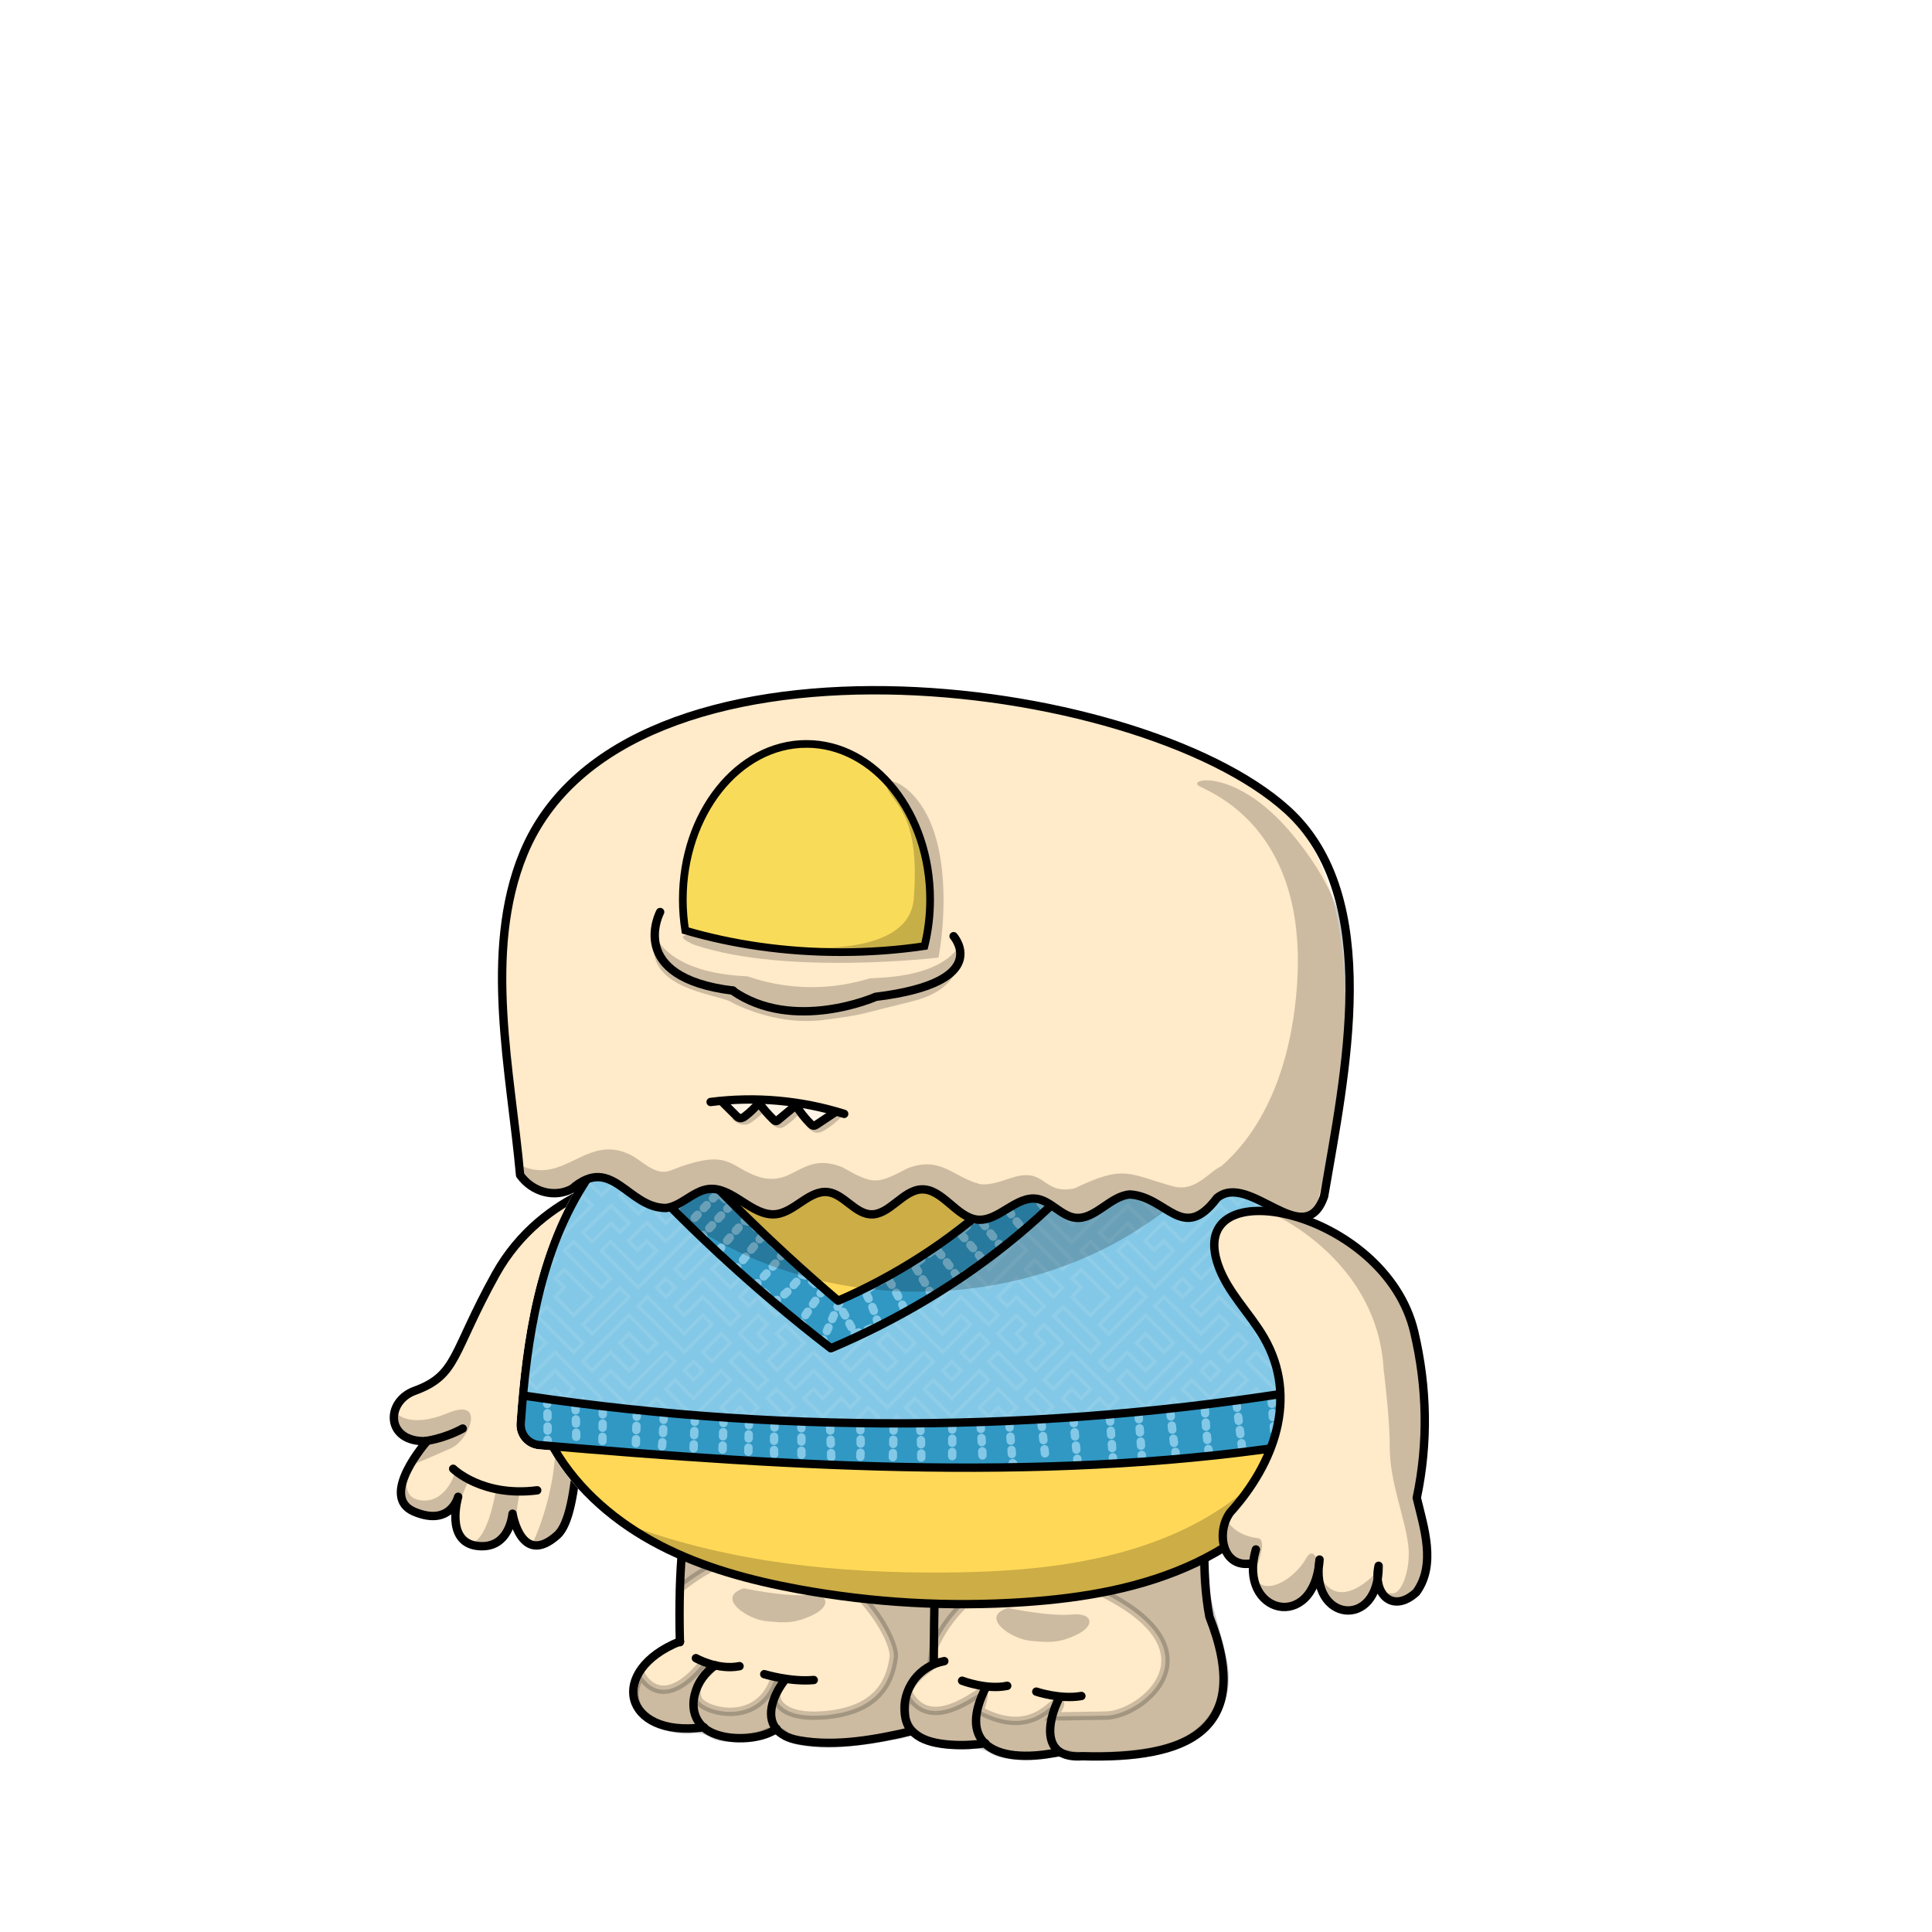 <svg xmlns="http://www.w3.org/2000/svg" xmlns:xlink="http://www.w3.org/1999/xlink" viewBox="0 0 3000 3000" width="100%" height="100%"> <g id="Chunky-Legs-Pale" class="legs">  <defs>   <style>    .leg-color {     fill: #FFEAC9;    }   </style>  </defs>  <g>   <g>    <g>     <path class="leg-color" d="M1092.32,2682.19c-125.31,16.68-149.3-88.25-36.6-133.35-11.18-453.32,152.95-535.26,694.62-430.32,165.28,68.39,100.27,251.78,127.62,391.91,70.19,178.57-36.52,221.28-197.15,216.63-15.92,1.17-27.4-1.52-35.32-6.85l-.19,.29c-52.14,10.89-95.12,6.95-116.02-13.43-29.49,4.41-80.24,5.31-105.04-12.33-3.29-2.4-6.51-5.04-9.25-8.09l-2.35,2.23c-49.69,11.29-113.09,24-171.67,13.55-17.57-3.14-28.89-9.5-35.58-17.68-26.22,18.07-76.44,18.65-103.33,4.18-3.68-1.99-6.92-4.25-9.74-6.74Z" />    </g>    <g>     <path d="M1455.72,2339.01c-4.26,80.38-5.16,162.06-5.81,242.57" style="fill: none; stroke: #000; stroke-linecap: round; stroke-miterlimit: 10; stroke-width: 13px;"/>     <path d="M1466.3,2579.39c-18.71,3.35-36,14.06-47.22,29.42-11.23,15.35-16.39,34.96-13.94,53.93,.9,6.84,2.71,13.68,6.45,19.48,1.01,1.58,2.15,3.04,3.4,4.43,2.74,3.05,5.96,5.69,9.25,8.09,24.8,17.64,75.55,16.74,105.04,12.33,.28-.04,.55-.08,.82-.12" style="fill: none; stroke: #000; stroke-linecap: round; stroke-miterlimit: 10; stroke-width: 13px;"/>     <path d="M1531.33,2619.26c-21.62,41.65-19.71,70.6-2.05,87.81,20.9,20.38,63.88,24.32,116.02,13.43" style="fill: none; stroke: #000; stroke-linecap: round; stroke-miterlimit: 10; stroke-width: 13px;"/>     <path d="M1645.65,2634.87c-15.83,30.41-23.69,69.52-.16,85.34,7.92,5.33,19.4,8.02,35.32,6.85,160.63,4.65,267.34-38.06,197.15-216.63-27.35-140.13,37.66-323.52-127.62-391.91-541.67-104.94-705.8-23-694.62,430.32" style="fill: none; stroke: #000; stroke-linecap: round; stroke-miterlimit: 10; stroke-width: 13px;"/>     <path d="M1055.72,2548.84c.01,.37,.02,.74,.03,1.12" style="fill: none; stroke: #000; stroke-linecap: round; stroke-miterlimit: 10; stroke-width: 13px;"/>     <path d="M1055.72,2548.84s.02-.01,.03-.01" style="fill: none; stroke: #000; stroke-linecap: round; stroke-miterlimit: 10; stroke-width: 13px;"/>     <path d="M1055.72,2548.84c-112.7,45.1-88.71,150.03,36.6,133.35,.23-.03,.47-.06,.7-.09" style="fill: none; stroke: #000; stroke-linecap: round; stroke-miterlimit: 10; stroke-width: 13px;"/>     <path d="M1110.96,2585.97c-31.58,19.79-48.31,70.14-18.64,96.22,2.82,2.49,6.06,4.75,9.74,6.74,26.89,14.47,77.11,13.89,103.33-4.18,.19-.12,.38-.26,.57-.39" style="fill: none; stroke: #000; stroke-linecap: round; stroke-miterlimit: 10; stroke-width: 13px;"/>     <path d="M1219.08,2608.29c-17.08,21.28-31.21,55.08-13.69,76.46,6.69,8.18,18.01,14.54,35.58,17.68,58.58,10.45,121.98-2.26,171.67-13.55" style="fill: none; stroke: #000; stroke-linecap: round; stroke-miterlimit: 10; stroke-width: 13px;"/>    </g>   </g>   <path d="M1080.6,2574.8s33.88,19.2,67.76,12.42" style="stroke: #000; stroke-linecap: round; stroke-miterlimit: 10; stroke-width: 13px;"/>   <path d="M1186.76,2599.65s40.66,12.42,76.8,9.04" style="stroke: #000; stroke-linecap: round; stroke-miterlimit: 10; stroke-width: 13px;"/>   <path d="M1493.96,2609.82s38.4,14.68,70.02,7.91" style="stroke: #000; stroke-linecap: round; stroke-miterlimit: 10; stroke-width: 13px;"/>   <path d="M1609.16,2626.76s36.89,12.58,70.02,6.78" style="stroke: #000; stroke-linecap: round; stroke-miterlimit: 10; stroke-width: 13px;"/>   <path d="M1408.12,2329.72s72.28,13.55,106.16,4.52" style="stroke: #000; stroke-linecap: round; stroke-miterlimit: 10; stroke-width: 13px;"/>   <path d="M1898.29,2575.93c-14.68-68.89-30.49-86.96-28.24-154.73,2.26-67.76,11.29-238.31-88.09-285.74-76.73-36.62-199.9-46.32-252.08-48.83l.22-.86s14.68-9.04-230.4,1.13-243.95,379.48-243.95,379.48c195.39-156.99,337.69,64.38,332.05,107.29-5.65,42.92-29.36,81.32-101.65,89.22s-86.96-22.59-79.06-39.53c7.91-16.94-3.39-19.2-3.39-19.2-24.85,79.06-111.81,53.08-119.72,35.01-7.91-18.07,3.39-31.62,15.81-42.92,12.42-11.29-7.91-13.55-7.91-13.55-66.64,81.32-97.13,16.94-97.13,16.94-39.53,75.67,62.12,89.22,79.06,85.84s25.98,3.39,37.27,9.04c11.29,5.65,55.34,6.78,77.93-3.39s31.62,5.65,31.62,5.65c50.82,22.59,142.31,2.26,171.67-2.26,16.49-2.54,19.8-8.64,19.54-13.5,6.22,10.24,18.02,19.5,39.19,24.79,42.92,6.78,62.12,3.39,62.12,3.39,0,0,12.42-2.26,28.24,7.91,15.81,10.16,56.47,11.29,76.8,7.91,20.33-3.39,27.11-4.52,44.05,0s118.59,3.39,166.02-15.81c47.44-19.2,84.71-64.38,70.02-133.27Zm-442.81-194.96c-.68,11.55-1.37,23.06-2.02,33.82-.03-15.35-.15-25.21-.15-25.21l2.18-8.61Zm262.11,283.05c-56.47,1.13-82.45,1.13-82.45,1.13,0,0,18.07-22.59,7.91-22.59s-41.79,56.47-121.98,13.55c0,0,12.42-31.62,2.26-28.24-10.16,3.39-77.93,60.99-111.81,3.39,0,0-7.84,16.01-5.33,33.63-10.79-41.85,25.37-66.99,36.96-75.42,3.76-2.74,6.18-22.14,7.72-47.88l.19,13.99s71.15-175.06,258.63-83.58c187.48,91.48,64.38,190.87,7.91,192Z" style="opacity: .2; stroke: #000; stroke-linecap: round; stroke-miterlimit: 10; stroke-width: 13px;"/>   <path d="M1155.14,2466.38s64.38,13.55,98.26,10.16,37.27,16.94,10.16,30.49-44.05,13.55-74.54,10.16-77.93-37.27-33.88-50.82Z" style="opacity: .2;"/>   <path d="M1565.11,2496.88s64.38,13.55,98.26,10.16,37.27,16.94,10.16,30.49-44.05,13.55-74.54,10.16-77.93-37.27-33.88-50.82Z" style="opacity: .2;"/>  </g> </g> <g id="V-Neck" class="body">  <defs>   <style>    .arm-back {     clip-path: url(#body-mask);    }   </style>   <clipPath id="body-mask">    <path d="M2.79,.38V3000.44H3002.85V.38H2.79ZM2082.58,2203.42c-3.58,17.21-14.79,31.11-29.98,38.19-16.92,40.72-42.98,78.33-77.51,111.79-32.65,31.65-71.31,58.21-114.92,78.96-72.85,34.66-158.18,54.29-268.53,61.77-32.15,2.19-64.36,3.29-96.55,3.29-86.1,0-172.11-7.82-256.8-23.38-88.86-16.41-157.61-38.21-216.38-68.61-73.72-38.15-131.57-90.95-167.28-152.71-.15-.26-.27-.53-.38-.8-5.97-.51-11.94-1.02-17.9-1.53-20.69-2.05-35.72-19.82-34.32-40.46,8.71-125.36,28.03-269.08,105.34-384.58,.03-.04,.06-.08,.09-.13,97.52-138.5,255.75-226.31,445.55-247.26,217.13-23.96,442.78,43.58,588.87,176.26,52.24,47.44,95.69,121.76,122.34,209.27,25.65,84.22,32.34,171.67,18.36,239.93Z" style="fill: #2cff36;"/>   </clipPath>   <pattern id="v-neck-pattern" x="0" y="0" width="310.8" height="310.8" patternTransform="translate(59.9 -193.02) scale(1.29 -1.29)" patternUnits="userSpaceOnUse" viewBox="0 0 310.8 310.8">    <g>     <rect width="310.8" height="310.8" style="fill: none;"/>     <g>      <rect width="310.8" height="310.8" style="fill: none;"/>      <g>       <rect width="310.8" height="310.8" style="fill: none;"/>       <g>        <rect width="310.8" height="310.8" style="fill: none;"/>        <g>         <rect width="310.8" height="310.8" style="fill: none;"/>         <g>          <rect width="310.8" height="310.8" style="fill: none;"/>          <path d="M3.1,310.8l-3.1-3.1v3.1H3.1Zm16.4,0h6.7l-.6-.6,30.2-29.7,19.2,19-10.8,11.1,.1,.1h6.2l-.1-.1,10.8-11.1-25.5-25.3-36.7,36.1,.5,.5h0Zm27.6,0l-3.3-3.3-3.3,3.3h6.6Zm38.4,0h6.5l-.1-.1,22.2-22.2-13.9-14.4-10.8,11.2-8.6-8,19.4-19.1,30,30.2-22.5,22.3h6.2l22.3-22.2-36.2-36.3-25.6,25.3,15.1,14.2,10.7-10.9,7.5,7.8-22.2,22.2h0Zm44.4,0h6.1l8.9-8.9,8,8-.9,.9h6.4l.7-.7-14.2-14.2-15,14.9h0Zm43.8,0h6.1l-54.6-55.6,8-8,62.7,62.8-.8,.9h5.9l.9-1-69-69-14.2,14.4,55,55.5h0Zm51.1,0l8.1-8.1,8.1,8.1h6.4l-14.4-14.4-11,11.1-8-8,19.1-19.1,30.2,30.2-.1,.1h6.1l.1-.1-36.4-36.4-25.3,25.3,11.3,11.3c-.1,0,5.8,0,5.8,0Zm60.7,0h6.4l-11.3-11.2,8-8,19.2,19.2h3v-3.1l-22.4-22.4-14.2,14.2,11.3,11.3h0Zm-273.5-6.8l14-16.5L0,262.4v6.5l.1-.2,19.9,19.3-8.3,9.5-11.7-12v6.3l12,12.2h0Zm298.8-12.1v-6.3l-8-8.2,8-8.4v-6.5l-14.2,15.1,14.2,14.3h0Zm-111.2-.4l14.2-14.2-14.2-14.2-14.2,14.2,14.2,14.2h0Zm66.6,0l14.2-14.2-47.5-47.5-25.3,25.3,14.2,14.2,11.1-11.1,33.3,33.3h0Zm-66.6-6.2l-8-8,8-8,8,8-8,8h0Zm33.5-33.3l-11.1,11.1-8-8,19.1-19.1,41.3,41.3-8,8-33.3-33.3Zm-185.7,13.5L0,218.1v6.2l41.1,41.1-8,8L0,240.3v6.2l33.1,33.2,14.3-14.2Zm130,3.8l47.5-47.5-14.2-14.2-33.3,33.3-77.7-77.7-47.5,47.5,14.2,14.2,33.3-33.3,19.1,19.1-8.7,8.7-11.1-11-14.2,14.2,25.3,25.3,22.9-22.9,44.4,44.3h0Zm111-.7l22.2-22.2,.1,.1v-6.4l-22.2,22.2-8-8,30.2-30.2v-6.1l-.1-.1-36.4,36.4,14.2,14.3h0Zm-196.5-24.4l-14.4-14.4-10.5,11.1-22.8-22.5-14.2,14.5,37.3,35.4,24.6-24.1Zm85.5,19.1l-44.4-44.4-22.9,22.9-19.1-19.1,8-8,11.1,11.1,14.9-14.9-25.3-25.3-33.3,33.3-8-8,41.3-41.3,77.7,77.7,33.3-33.3,8,8-41.3,41.3h0Zm-141-30.7l8-8.1,22.8,22.6,10.5-10.9,7.8,7.8-18.3,17.9-30.8-29.3Zm274.4-30v-5.9l-11.2-11.3-47.6,47.5,14.2,14.2,44.6-44.5Zm-52.4,30.3l41.3-41.3,8,8-41.3,41.3-8-8Zm.6-21.4l-48.2-48.2-25.3,25.3,14.2,14.2,11.1-11.1,34,34,14.2-14.2Zm-236.9,13.4l47.5-47.5-14.2-14.2L7.8,210.7l14.3,14.2h0Zm155.3,0l14.2-14.2-36.4-36.4-14.2,14.2,36.4,36.4h0Zm67.5-5.4l-34-34-11.1,11.1-8-8,19.1-19.1,42,42-8,8h0Zm-222.8-.8l-8-8,41.3-41.3,8,8-41.3,41.3h0Zm125.2-30.2l8-8,30.2,30.2-8,8-30.2-30.2Zm155.3-22.2l-14.2-14.2-36.4,36.4,14.2,14.2,36.4-36.4ZM3,199.6l-3-3v5.9l3-2.9Zm255.4-11.1l30.2-30.2,8,8-30.2,30.2-8-8ZM47.4,155.2l-25.3-25.3L0,152v6.6l7.8,8.1-7.8,7.5v6.5l10.9,10.3c0-.1,36.5-35.8,36.5-35.8ZM3.1,177.6l10.9-10.7-11-11.5,19.1-19.1,19.1,19.1-30.2,29.5c-.1-.1-7.9-7.3-7.9-7.3Zm307.7-3.4l-3.4,3.3,3.4,3.2v-6.5Zm-163.5-7.9l-14.3-14.2-14.2,14.2,14.2,14.2,14.3-14.2Zm30.1,14.2l47.5-47.5-14.2-14.2-33.3,33.3-22.2-22.2-14.2,14.2,36.4,36.4h0Zm103.2-36.4l-14.2-14.2-22.2,22.2-11.1-11.1-14.2,14.2,25.3,25.3c0,.1,36.4-36.4,36.4-36.4Zm-155.5,22.2l8-8,8,8-8,8-8-8Zm52.3,8l-30.2-30.2,8-8,22.2,22.2,33.3-33.3,8,8-41.3,41.3h0Zm47.7-19.1l8-8,11.1,11.1,22.2-22.2,8,8-30.2,30.2-19.1-19.1Zm-133.3,0l-47.5-47.5-14.3,14.2,47.5,47.5,14.3-14.2Zm-55.5-33.3l8-8,41.3,41.3-8,8-41.3-41.3Zm274.5,30.1l-3.3,3.3,3.3,3.3v-6.6Zm-155.6-38l22.2,22.2,14.2-14.2-36.4-36.4-58.6,58.6,14.2,14.2s44.4-44.4,44.4-44.4Zm-52.3,30.1l52.4-52.4,30.2,30.2-8,8-22.2-22.2-44.4,44.4c-.1,0-8-8-8-8Zm197.4,2.4l10.5-10.5v-6.1l-10.4,10.4-8-8,18.3-18.3v-6.4l-24.7,24.7,14.3,14.2h0ZM125.1,99.7l-14.2-14.2-22.2,22.2-8-8,22.2-22.2-14.3-14.2-22.2,22.2-22.2-22.2-14.2,14.2,58.6,58.6c0,.1,36.5-36.4,36.5-36.4Zm118.9,36.4l14.2-14.2-11.1-11.1,11.1-11.1-14.2-14.2-25.3,25.3,25.3,25.3h0ZM36.3,99.8l-14.2-14.3L0,107.6v6.2l22.1-22.1,8,8L.1,129.7v6.2l36.2-36.1Zm0-22.1l8-8,22.2,22.2,22.2-22.2,8,8-22.3,22.2,14.2,14.2,22.2-22.2,8,8-30.2,30.2-52.3-52.4Zm188.6,33.1l19.1-19,8,8-11.1,11.1,11.1,11.1-8,8-19.1-19.2Zm52.4,14.3l25.3-25.3-35.6-35.7-14.2,14.2,21.5,21.5-11.1,11.1,14.1,14.2h0Zm.2-6.3l-8-8,11.1-11.1-21.5-21.5,8-8,29.4,29.5-19,19.1h0Zm-77.9-4.8l14.2-14.2-25.3-25.3-14.2,14.2,25.3,25.3h0Zm-19-25.4l8-8,19.1,19.1-8,8-19.1-19.1Zm-47.6,3.2l14.2-14.2L88.6,18.9,52.2,55.4l14.2,14.2,22.2-22.2,44.4,44.4h0Zm88.8,0l36.4-36.4-14.2-14.3-36.4,36.4,14.2,14.3h0Zm89-.2v-5.9l-30.2-30.2,8-7.7,22.2,21.9v-6.5l-.1,.1-22.2-21.8-14.2,13.8,36.4,36.4c-.1,.1,.1-.1,.1-.1ZM0,91.6L58.5,33.1l-14.3-14.2-11.1,11.1L10.9,7.8,0,18.8v6.4L10.9,14.2l22.2,22.2,11.1-11.1,8,8L0,85.5v6.1H0Zm133-6.1l-44.4-44.4-22.2,22.2-8-8,30.2-30.2,52.4,52.4-8,8h0Zm80.8-8l30.2-30.1,8,8-30.2,30.2c0-.1-8-8.1-8-8.1Zm-33.2-11.1l-14.2-14.2-14.2,14.2,14.2,14.2,14.2-14.2Zm-22.2,0l8-8,8,8-8,8-8-8ZM25.2,44.4l-14.3-14.6L0,41.1v6.1l10.9-11.2,8,8.3L0,63.2v6.4l25.2-25.2Zm174.4,25.2l14.2-14.2L166.3,7.8l-36.4,36.4,14.2,14.2,22.2-22.2,33.3,33.4h0Zm-33.3-39.6l-22.2,22.2-8-8,30.2-30.2,41.3,41.3-8,8-33.3-33.3Zm80.8-7.9l-14.2-14.3-11.1,11.1-11.1-11.1-14.2,14.2,25.3,25.3,25.3-25.2Zm43.7,.7l-14.2-14.2-24.6,24.5,14.2,14.2,24.6-24.5Zm19.8,24.6l.1-.2v-5.9l-8-8,8-8v-6.5l-14.4,14.4,14.3,14.2h0Zm-107.7-25.2l8-8,11.1,11.1,11.1-11.1,8,8-19.1,19.1-19.1-19.1Zm55.5,10.9l18.3-18.3,8,8-18.3,18.3-8-8ZM158.2,0h-6.2l-30,30-8-8L136,0h-6.2l-22.1,22.1,14.2,14.2L158.2,0ZM80.8,11.1L70.6,0h-6.2l10.2,10.8-8.6,8.1L47.1,0h-6.5l-7.1,7.1L26.2,0h-6.7l13.8,13.3L43.7,3l22.1,22.2c-.1,0,15-14.1,15-14.1Zm219.5,3.7l10.5-10.5V0h-3l.6,.6-8,8-8.6-8.6h-6.4l14.9,14.8h0Zm-112.3-.3L201.1,0h-5.9l-7.3,8.1L179.9,0h-6.1l14.2,14.5h0ZM114,0h-6.2l-7.9,7.8-7.8-7.8h-6.5l14.2,14.2c-.1,0,14.2-14.2,14.2-14.2ZM255.1,14.1l14.1-14.1h-6.1l-7.8,7.8-7.9-7.8h-6.4l14.1,14.1h0ZM3.7,.6l-.6-.6H0V4.3L3.7,.6ZM221.8,3l3-3h-5.9l2.9,3h0Z" style="fill: #fff; isolation: isolate; opacity: .1;"/>         </g>        </g>       </g>      </g>     </g>    </g>   </pattern>  </defs>  <g>   <g>    <g>     <path d="M1721.9,1632.07c-116.38-46.06-244.51-61.93-368.63-45.42-124.12,16.52-243.6,65.29-345.92,143.22,88.13,106.06,186.06,203.99,290.05,289.8,79.22-24.9,151.22-69.93,214.18-124.12,62.97-54.19,117.41-117.54,168.64-182.96,16.9-21.55,33.81-44,41.68-80.51Z" style="fill: #ffd857;"/>     <path data-name="Color" d="M2046.02,2242.5c-78.06,1.03-155.35,13.29-232.89,21.81-315.21,34.71-633.52,7.1-954.54-17.93,47.09,82.71,128.77,141.8,217.15,177.03,88.38,35.22,183.86,49.03,278.57,58.32,100.9,9.94,202.83,15.35,303.34,1.94,100.51-13.42,199.86-46.32,281.02-106.96,44.64-33.42,84.51-76.9,107.35-134.19Z" style="fill: #ffd857;"/>     <path data-name="Color" d="M1008.12,1731.29c-158.57,121.93-198.06,347.99-193.54,446.18,46.32,11.48,94.06,15.35,141.67,19.1,99.09,7.87,198.31,15.87,297.67,20.39,253.15,11.61,507.21,1.03,758.55-31.61,21.55-2.84,44.9-6.71,58.97-24.9,5.42-25.42,7.35-51.48,7.74-77.55,1.42-109.42-28.13-170.83-88.64-261.93-60.64-91.09-161.8-148.64-264.12-181.8-74.84,142.19-294.96,328.5-429.02,380.5-20.26-10.45-202.96-207.73-289.28-288.38Z" style="fill: #83c8e6;"/>     <path d="M1008.12,1731.29c-75.22,54.84-116.64,109.93-146.7,198.06-30.06,88.13-51.35,149.93-46.84,248.12,46.32,11.48,94.06,15.35,141.67,19.1,99.09,7.87,198.31,15.87,297.67,20.39,253.15,11.61,507.21,1.03,758.55-31.61,21.55-2.84,44.9-6.71,58.97-24.9,5.42-25.42,7.35-51.48,7.74-77.55,1.42-109.42-44.13-191.73-104.64-282.83-60.64-91.09-144.64-118.7-246.96-151.86-76,133.29-292.12,319.73-426.18,371.73-20.26-10.58-206.96-207.99-293.28-288.63Z" style="fill: url(#v-neck-pattern);"/>     <g data-name="Details">      <path d="M1726.29,1636.59c-97.54,161.03-241.54,293.54-410.05,377.4-5.42,2.71-11.48,5.42-17.42,4.26-5.29-1.03-9.42-5.03-13.29-8.77-94.96-93.42-189.93-186.83-284.89-280.12-15.23,12.77-30.32,25.42-44.26,39.74-1.29,14.84,9.55,27.61,19.74,38.32,98.06,103.61,203.48,200.25,313.02,288.25,66.19-30.06,132.9-60.26,193.28-100.64,37.42-25.03,72.13-53.8,106.83-82.45,39.87-33.03,80.13-66.32,112.77-106.58,24.64-30.32,44.64-64,64.51-97.54,9.42-15.87,18.84-31.74,28.13-47.61-23.1-5.42-45.42-13.55-68.38-24.26Z" style="fill: #3198c4;"/>      <path d="M814.84,2167.27c-6.19,19.61-12,42.71,.39,59.09,10.71,14.19,30.45,17.03,48.13,18.84,366.7,35.48,737.39,53.16,1103.05,8.52,30.71-3.74,62.84-8.52,87.87-26.84,24.9-18.32,39.35-54.84,23.22-81.29-408.37,77.54-829.64,85.93-1262.66,21.68Z" style="fill: #3198c4;"/>     </g>     <g>      <path d="M1019.09,1748.19c-14.19,15.87-28.39,31.74-42.58,47.61-.65,.65-1.16,1.42-1.29,2.19-.13,1.03,.39,1.94,1.03,2.71,4.9,7.48,10.45,14.45,16.77,20.77,15.87-15.61,31.22-31.48,46.06-48,7.48,4.77,14.32,10.58,20.39,17.03-17.68,15.23-34.19,31.74-49.55,49.16,5.68,6.71,11.74,13.03,18.45,18.84,17.42-14.45,33.81-30.19,48.9-46.97,6.32,5.68,12.64,11.23,18.97,16.9-16.9,15.74-33.42,32-49.55,48.51,6.06,8.52,12.9,16.52,20.64,23.48,.39,.26,.77,.65,1.16,.65,.52,0,1.03-.39,1.42-.77,15.1-16,30.32-32.13,45.42-48.13,6.84,5.94,13.42,12,19.87,18.45-14.97,16.26-29.93,32.51-45.03,48.77,7.23,9.16,14.84,17.81,22.84,26.19,14.45-17.55,29.42-34.71,44.77-51.35,6.97,5.16,13.93,10.32,21.93,15.35,1.55,2.71,3.48,5.16,5.81,7.35-14.06,17.29-28,34.71-41.8,52.26" style="fill: none; stroke: #83c8e6; stroke-dasharray: 0 0 0 0 0 0 6.45 14.19 6.45 14.19 6.45 14.19; stroke-linecap: round; stroke-linejoin: round; stroke-width: 13px;"/>      <path d="M1185.79,1916.96c9.68,9.03,19.35,17.93,29.03,26.97,.52,.52,1.03,.9,1.03,1.55,.13,.77-.39,1.42-.77,2.06-12.26,17.29-27.1,32.64-41.8,47.87,9.68,8.52,19.23,17.03,28.9,25.55,18.45-9.81,31.74-26.71,44.51-43.22,9.81,8,19.61,16.13,29.42,24.13,.52,.39,.9,.77,1.03,1.42,0,.52-.26,1.03-.52,1.42-11.35,16.26-22.58,32.51-33.93,48.77,9.68,11.61,21.29,21.42,35.1,28.9,1.03-3.1,1.81-6.19,3.23-9.16,.65-1.42,1.42-2.84,2.06-4.39,1.16-3.1,2.71-5.94,4-8.9,2.97-6.58,5.68-13.42,8.77-20,1.81-4,3.74-7.87,5.29-12,.52-1.29,.77-3.1,1.68-4.13,1.29,2.97,2.19,6.06,3.87,8.9,1.94,3.1,3.35,6.45,5.42,9.55,1.81,2.97,3.35,5.94,4.9,9.03,2.45,5.29,5.42,10.32,8.26,15.48,.77,1.42,1.81,2.84,2.32,4.39-.26-.52-.39-.9-.52-1.42" style="fill: none; stroke: #83c8e6; stroke-dasharray: 0 0 0 0 0 0 6.45 14.19 6.45 14.19 6.45 14.19; stroke-linecap: round; stroke-linejoin: round; stroke-width: 13px;"/>      <path d="M1327.21,2070.5c12.64-2.71,24.9-7.1,36.51-12.9-4-18.71-12.52-36.13-20.9-53.29,11.35-7.1,22.71-14.32,34.19-21.42,11.23,17.16,21.03,35.35,29.29,54.19,13.81-6.58,26.84-14.71,38.97-24,.52-.39,1.16-.9,1.29-1.55,.26-.77-.26-1.68-.65-2.45-8.64-15.35-17.55-30.58-26.84-45.55,11.35-8.39,22.71-16.64,34.06-25.03,12.13,14.45,23.48,29.55,34.19,45.29,14.97-5.81,28.64-14.45,40.26-25.42-12.39-15.35-24.9-30.58-37.81-44.39,9.68-8.39,19.35-16.77,28.9-25.16,11.61,16.39,23.74,32.39,36.64,47.87,12.77-6.97,24.52-16,34.71-26.32-13.55-15.61-25.81-32.39-36.64-49.93,9.68-10.32,18.97-20.77,28.13-31.48,14.84,15.87,29.03,32.39,42.71,49.29,12.77-9.16,24.9-19.48,35.87-30.84-16.39-14.97-31.1-31.74-43.87-50.06,5.68-12.13,12.13-23.87,20.9-35.1,16.52,16.52,33.29,32.64,50.58,48.39,.52,.39,1.03,.9,1.68,.9,.77,0,1.29-.65,1.68-1.16,10.97-12.26,21.93-24.52,32.9-36.77-18.84-14.58-36.26-31.22-51.87-49.29,7.1-13.68,16-26.32,26.45-37.55,17.68,15.23,35.22,30.32,52.9,45.55,.39,.39,.9,.77,1.55,.77,.52,0,1.03-.52,1.42-.9,8.77-9.68,16.64-20.13,23.74-31.1,.52-.9,1.16-1.94,.9-2.97-.13-.77-.77-1.42-1.42-1.94-17.16-15.61-33.81-31.74-50.06-48.13,.9-4.52,2.97-8.64,5.81-12.26" style="fill: none; stroke: #83c8e6; stroke-dasharray: 0 0 0 0 0 0 6.45 14.19 6.45 14.19 6.45 14.19; stroke-linecap: round; stroke-linejoin: round; stroke-width: 13px;"/>      <path d="M849.55,2173.73c.77,22.32,1.03,44.51,.65,66.84" style="fill: none; stroke: #83c8e6; stroke-dasharray: 0 0 0 0 0 0 6.45 14.19 6.45 14.19 6.45 14.19; stroke-linecap: round; stroke-linejoin: round; stroke-width: 13px;"/>      <path d="M893.55,2183.4c.77,19.87,1.29,39.74,1.29,59.74" style="fill: none; stroke: #83c8e6; stroke-dasharray: 0 0 0 0 0 0 6.45 14.19 6.45 14.19 6.45 14.19; stroke-linecap: round; stroke-linejoin: round; stroke-width: 13px;"/>      <path d="M936,2189.85c-.26,19.48-.39,39.1-.65,58.58" style="fill: none; stroke: #83c8e6; stroke-dasharray: 0 0 0 0 0 0 6.45 14.19 6.45 14.19 6.45 14.19; stroke-linecap: round; stroke-linejoin: round; stroke-width: 13px;"/>      <path d="M988.9,2193.47c-.65,19.1-1.16,38.19-1.81,57.42" style="fill: none; stroke: #83c8e6; stroke-dasharray: 0 0 0 0 0 0 6.45 14.19 6.45 14.19 6.45 14.19; stroke-linecap: round; stroke-linejoin: round; stroke-width: 13px;"/>      <path d="M1030.7,2198.24c-.39,18.32-1.55,36.77-3.48,54.97,0,.65,0,1.42,.65,1.55s.26-1.29,0-.77" style="fill: none; stroke: #83c8e6; stroke-dasharray: 0 0 0 0 0 0 6.45 14.19 6.45 14.19 6.45 14.19; stroke-linecap: round; stroke-linejoin: round; stroke-width: 13px;"/>      <path d="M1079.09,2201.47c-.77,17.29-1.55,34.58-2.32,51.74,0,.65,.65-.39,.26-.77" style="fill: none; stroke: #83c8e6; stroke-dasharray: 0 0 0 0 0 0 6.45 14.19 6.45 14.19 6.45 14.19; stroke-linecap: round; stroke-linejoin: round; stroke-width: 13px;"/>      <path d="M1123.6,2203.27c-.65,19.22-1.29,38.58-1.94,57.8" style="fill: none; stroke: #83c8e6; stroke-dasharray: 0 0 0 0 0 0 6.45 14.19 6.45 14.19 6.45 14.19; stroke-linecap: round; stroke-linejoin: round; stroke-width: 13px;"/>      <path d="M1162.96,2206.63c-.39,18.58-.65,37.03-1.03,55.61" style="fill: none; stroke: #83c8e6; stroke-dasharray: 0 0 0 0 0 0 6.45 14.19 6.45 14.19 6.45 14.19; stroke-linecap: round; stroke-linejoin: round; stroke-width: 13px;"/>      <path d="M1202.96,2210.24c-1.16,18.32-1.42,36.77-.65,55.09,0-1.29,.13-2.45,.13-3.74" style="fill: none; stroke: #83c8e6; stroke-dasharray: 0 0 0 0 0 0 6.45 14.19 6.45 14.19 6.45 14.19; stroke-linecap: round; stroke-linejoin: round; stroke-width: 13px;"/>      <path d="M1244.37,2211.4c0,19.61,.13,39.35,.13,58.97,0,.39,.13,.9,.39,1.16s.77-.65,.26-.65" style="fill: none; stroke: #83c8e6; stroke-dasharray: 0 0 0 0 0 0 6.45 14.19 6.45 14.19 6.45 14.19; stroke-linecap: round; stroke-linejoin: round; stroke-width: 13px;"/>      <path d="M1289.02,2215.01c.65,19.35,1.29,38.58,2.06,57.93" style="fill: none; stroke: #83c8e6; stroke-dasharray: 0 0 0 0 0 0 6.45 14.19 6.45 14.19 6.45 14.19; stroke-linecap: round; stroke-linejoin: round; stroke-width: 13px;"/>      <path d="M1335.72,2214.5c1.03,18.84,1.03,37.68-.26,56.38,.13-.52,.39-1.16,.52-1.68" style="fill: none; stroke: #83c8e6; stroke-dasharray: 0 0 0 0 0 0 6.45 14.19 6.45 14.19 6.45 14.19; stroke-linecap: round; stroke-linejoin: round; stroke-width: 13px;"/>      <path d="M1387.59,2215.01c-.26,18.97-.77,38.06-1.55,57.03,0-.52,.13-1.03,.13-1.55" style="fill: none; stroke: #83c8e6; stroke-dasharray: 0 0 0 0 0 0 6.45 14.19 6.45 14.19 6.45 14.19; stroke-linecap: round; stroke-linejoin: round; stroke-width: 13px;"/>      <path d="M1428.88,2215.66c1.42,18.84,1.94,37.81,1.55,56.77" style="fill: none; stroke: #83c8e6; stroke-dasharray: 0 0 0 0 0 0 6.45 14.19 6.45 14.19 6.45 14.19; stroke-linecap: round; stroke-linejoin: round; stroke-width: 13px;"/>      <path d="M1478.69,2213.34c0,19.61-.13,39.35-.13,59.09,.13-.9,.26-1.81,.39-2.71" style="fill: none; stroke: #83c8e6; stroke-dasharray: 0 0 0 0 0 0 6.45 14.19 6.45 14.19 6.45 14.19; stroke-linecap: round; stroke-linejoin: round; stroke-width: 13px;"/>      <path d="M1522.68,2212.31c1.55,19.87,2.71,39.87,3.48,59.74" style="fill: none; stroke: #83c8e6; stroke-dasharray: 0 0 0 0 0 0 6.45 14.19 6.45 14.19 6.45 14.19; stroke-linecap: round; stroke-linejoin: round; stroke-width: 13px;"/>      <path d="M1567.2,2210.24c1.68,20.77,3.48,41.42,5.29,62.19,0,.52,.13,1.03,.65,1.16s.52-.9,.13-.65" style="fill: none; stroke: #83c8e6; stroke-dasharray: 0 0 0 0 0 0 6.45 14.19 6.45 14.19 6.45 14.19; stroke-linecap: round; stroke-linejoin: round; stroke-width: 13px;"/>      <path d="M1617.13,2209.34c2.32,20.52,4.64,40.9,7.1,61.42" style="fill: none; stroke: #83c8e6; stroke-dasharray: 0 0 0 0 0 0 6.45 14.19 6.45 14.19 6.45 14.19; stroke-linecap: round; stroke-linejoin: round; stroke-width: 13px;"/>      <path d="M1666.94,2203.53c1.81,21.55,3.74,43.09,6.19,64.64" style="fill: none; stroke: #83c8e6; stroke-dasharray: 0 0 0 0 0 0 6.45 14.19 6.45 14.19 6.45 14.19; stroke-linecap: round; stroke-linejoin: round; stroke-width: 13px;"/>      <path d="M1723.32,2201.08c1.68,21.93,3.35,43.87,5.03,65.8v-1.81" style="fill: none; stroke: #83c8e6; stroke-dasharray: 0 0 0 0 0 0 6.45 14.19 6.45 14.19 6.45 14.19; stroke-linecap: round; stroke-linejoin: round; stroke-width: 13px;"/>      <path d="M1767.96,2197.34c1.81,23.74,3.74,47.48,5.68,71.22,.13-1.16,.13-2.45,.26-3.61" style="fill: none; stroke: #83c8e6; stroke-dasharray: 0 0 0 0 0 0 6.45 14.19 6.45 14.19 6.45 14.19; stroke-linecap: round; stroke-linejoin: round; stroke-width: 13px;"/>      <path d="M1817.38,2193.08c2.06,21.55,4.77,43.09,8.13,64.51,0-.9,0-1.94-.13-2.84" style="fill: none; stroke: #83c8e6; stroke-dasharray: 0 0 0 0 0 0 6.45 14.19 6.45 14.19 6.45 14.19; stroke-linecap: round; stroke-linejoin: round; stroke-width: 13px;"/>      <path d="M1870.93,2188.31c1.16,23.22,3.23,46.32,6.32,69.42,0-.9,.13-1.68,.13-2.58" style="fill: none; stroke: #83c8e6; stroke-dasharray: 0 0 0 0 0 0 6.45 14.19 6.45 14.19 6.45 14.19; stroke-linecap: round; stroke-linejoin: round; stroke-width: 13px;"/>      <path d="M1920.09,2179.53c3.1,24.39,6.19,48.9,9.16,73.29" style="fill: none; stroke: #83c8e6; stroke-dasharray: 0 0 0 0 0 0 6.45 14.19 6.45 14.19 6.45 14.19; stroke-linecap: round; stroke-linejoin: round; stroke-width: 13px;"/>      <path d="M1974.54,2173.47c1.42,23.74,3.61,47.35,6.58,70.96" style="fill: none; stroke: #83c8e6; stroke-dasharray: 0 0 0 0 0 0 6.45 14.19 6.45 14.19 6.45 14.19; stroke-linecap: round; stroke-linejoin: round; stroke-width: 13px;"/>      <path d="M2027.95,2164.57c2.97,22.58,4.26,45.29,4.13,68" style="fill: none; stroke: #83c8e6; stroke-dasharray: 0 0 0 0 0 0 6.45 14.19 6.45 14.19 6.45 14.19; stroke-linecap: round; stroke-linejoin: round; stroke-width: 13px;"/>     </g>    </g>    <g>     <path d="M1937.51,1759.03c-267.47-242.96-794.42-257.15-1024.73,69.93-74.19,110.83-94.96,247.6-104.25,381.4-1.16,17.03,11.48,31.87,28.39,33.55,397.92,34.06,806.68,59.87,1200.6-4.39,19.48-3.23,34.71-18.19,38.71-37.42,28.39-138.58-30.71-345.02-138.7-443.08Z" style="fill: none; stroke: #000; stroke-linecap: round; stroke-linejoin: round; stroke-width: 13px;"/>     <path d="M1008.12,1731.29c91.09,102.45,188.38,199.35,293.28,288.5,177.67-76.77,329.15-212.51,425.02-380.63" style="fill: none; stroke: #000; stroke-linecap: round; stroke-linejoin: round; stroke-width: 13px;"/>     <path d="M955.35,1782.65c101.29,113.41,213.28,217.41,334.83,310.96,206.7-87.61,392.89-233.15,505.01-427.6" style="fill: none; stroke: #000; stroke-linecap: round; stroke-linejoin: round; stroke-width: 13px;"/>     <path d="M817.29,2167.66c417.14,62.19,844.35,56.13,1259.69-17.68" style="fill: none; stroke: #000; stroke-linecap: round; stroke-linejoin: round; stroke-width: 13px;"/>     <path d="M860.26,2249.47c37.68,65.16,97.8,115.61,164.64,150.19,66.84,34.58,140.51,54.32,214.57,68,115.87,21.29,234.31,28,351.73,20,91.35-6.19,183.48-21.81,266.18-61.16,82.71-39.35,155.74-104.77,190.19-189.67" style="fill: none; stroke: #000; stroke-linecap: round; stroke-linejoin: round; stroke-width: 13px;"/>    </g>    <path d="M2070.15,2004.31c1.68,29.16,1.81,58.45-2.32,87.35-17.81,125.54-115.35,229.15-229.93,283.34-114.58,54.19-244.51,65.93-371.21,66.84-164.12,1.16-330.44-15.23-486.17-72.13,69.8,58.19,161.8,81.67,251.47,96.13,102.32,16.52,206.19,23.48,309.79,20.64,93.29-2.45,187.35-13.16,274.83-45.68,87.48-32.51,168.25-88.64,216.51-165.67,3.61-12.64,7.48-25.68,16-35.61,3.35-3.87,7.35-7.23,10.71-10.97,9.03-10.06,13.68-23.35,17.03-36.51,14.84-59.09,5.81-121.41-6.71-187.73Z" style="isolation: isolate; opacity: .2;"/>    <path id="v-neck-shadow" d="M1449.91,1578.67c-282.83,2.16-433.58,118.5-505.74,202.63,101.51,134.98,279.21,224.44,481.45,224.44,218.58,0,408.49-104.51,504.53-258.03-83.98-80.57-233.36-170.93-480.24-169.04Z" style="opacity: .2;"/>   </g>  </g> </g> <g id="Little-Paws" class="arms">  <defs>   <style>    .arm-color {     fill: #ffeac9;    }   </style>  </defs>  <g>   <g>    <g>     <path class="arm-color" d="M1950.16,2405.96c-29.29,100.25,90.84,130.45,98.83,15.74-16.13,97.16,92.64,109.8,91.74,9.68-9.55,43.61,21.55,74.96,58.58,41.03,31.1-42.97,11.74-100.25,.65-146.57,17.93-85.03,16.39-171.48-4-257.8-45.16-191.09-358.05-255.22-304.25-102.96,14.71,41.8,48.51,73.42,70.84,111.74,54.45,94.06,15.61,196.51-52.38,271.73-21.93,29.93-12.9,85.93,31.74,79.35" />     <path d="M1950.16,2405.96c-29.29,100.25,90.84,130.45,98.83,15.74-16.13,97.16,92.64,109.8,91.74,9.68-9.55,43.61,21.55,74.96,58.58,41.03,31.1-42.97,11.74-100.25,.65-146.57,17.93-85.03,16.39-171.48-4-257.8-45.16-191.09-358.05-255.22-304.25-102.96,14.71,41.8,48.51,73.42,70.84,111.74,54.45,94.06,15.61,196.51-52.38,271.73-21.93,29.93-12.9,85.93,31.74,79.35" style="fill: none; stroke: #000; stroke-linecap: round; stroke-linejoin: round; stroke-width: 13px;"/>    </g>    <path d="M2199.96,2325.83c17.93-85.03,16.39-171.48-4-257.8-25.39-107.42-135.38-174.72-217.28-186.01-1.26,2.08-1.89,3.27-1.89,3.27,0,0,162.64,71.15,171.79,241.87,3.46,27.91,9.48,82.03,9.48,120.67,0,54.21,23.72,108.42,28.8,152.47,4.14,35.86-10.8,78.26-26.9,73.7-3.09,.6-6.55-.13-10.38-2.54l-13.55-28.8s-52.52,59.29-83.01,10.16c0,0-8.47-62.68-25.41-32.19-16.94,30.49-66.07,62.68-81.32,25.41,3.39-8.47,23.72-55.91,6.78-57.6-12.64-1.26-38.49-8.19-48.68-29.93-13.91,30.82-2.53,75.28,37.52,69.37l8.26-21.93c-28.16,96.38,81.75,127.98,97.4,28.37-4.69,78.76,79.17,91.03,91.63,17.57,2.52,31.72,29.26,48.79,60.12,20.51,31.1-42.97,11.74-100.25,.65-146.57Z" style="opacity: .2;"/>   </g>   <g class="arm-back">    <path class="arm-color" d="M988.61,1825.18s-144.74,19.56-219.14,153.85c-68.06,122.83-58.64,156.17-125.64,180.65-46.06,16.83-45.33,81.14,19.33,78.02,0,0-76.16,86.17-19.81,109.74s68.06-23.28,68.06-23.28c0,0-20.95,70.08,29.6,76.34s54.88-50.05,54.88-50.05c0,0,13.37,83.34,69.37,33.35,39.1-34.9,28.39-213.44,52.29-239.74,23.9-26.3,177.7-224.58,71.06-318.87Z" style="stroke: #000; stroke-linecap: round; stroke-linejoin: round; stroke-width: 13px;"/>    <path d="M703.69,2280.72s44.99,44.41,130.46,33.43" style="fill: #ffeac9; stroke: #000; stroke-linecap: round; stroke-linejoin: round; stroke-width: 13px;"/>    <g style="opacity: .2;">     <path d="M711.21,2324.81c-1.05,3.79-6.12,23.56-3.25,42.02-.09-29.15,20.25-68.72,20.25-68.72l-22.59-9.04s-13.55,45.18-51.95,40.66-15.81-54.21-15.81-54.21c0,0,36.14-14.68,63.25-27.11s54.21-79.06-5.65-54.21c-59.86,24.85-80.19,0-80.19,0,0,0-1-.31-2.79-.87-4.84,22.46,10.69,46.3,50.66,44.37,0,0-76.16,86.17-19.81,109.74,52.4,21.91,66.2-17.06,67.88-22.63Z"/>     <path d="M795.88,2350.44s2.13,13.27,8.25,26.04c-6.09-23.77,3.15-59.18,3.15-59.18l-37.27-3.39s-13.48,89.12-44.4,81.72c4.19,2.4,9.26,4.1,15.39,4.86,50.55,6.26,54.88-50.05,54.88-50.05Z"/>     <path d="M877.81,2068.57c-10.89,12.41-15.95,36.33-17.97,61.75-.8,31.73-.18,59.52,1.65,79.69,9.04,99.39-35.01,187.48-35.01,187.48-2.03-.12-3.9-.44-5.63-.94,10.41,5.89,24.79,4.75,44.4-12.76,39.1-34.9,28.39-213.44,52.29-239.74,18.84-20.73,118.36-148.28,107.48-247.56-46.3,80.65-125.45,147.26-147.22,172.08Z"/>    </g>    <path d="M660.89,2237.57s27.32-2.97,57.66-19.35" style="fill: #ffeac9; stroke: #000; stroke-linecap: round; stroke-linejoin: round; stroke-width: 13px;"/>   </g>  </g> </g> <g id="Jelly-Head" class="head">  <g>   <path class="head-color" d="M2056.08,1857.48c31.87-187.73,74.06-447.72-57.8-600.36-256.25-217.54-1047.05-309.41-1185.37,68.13-58.97,187.09-19.61,339.6-5.29,499.46,19.23,26.71,53.8,35.74,80.77,21.16,62.19-53.8,86.32,29.81,145.41,29.93,23.61-2.45,42.58-26.45,66.06-29.42,37.16-4.77,68,43.35,105.29,38.97,28.9-3.35,52-38.19,80.9-34.19,24,3.35,41.42,32.9,65.55,34.45,29.03,1.81,50.19-37.42,79.22-38.71,32.39-1.55,54.58,43.74,86.84,46.97,32.77,3.35,60.51-37.93,93.03-32.26,21.16,3.61,37.42,26.58,58.71,29.29,30.45,4,54.58-34.06,85.16-36.13,57.55,3.48,81.93,76.13,135.09,5.55,50.32-42.06,135.87,85.67,166.45-2.84Z" style="fill: #ffeac9;"/>   <path d="M2056.08,1857.48c31.87-187.73,93.03-464.37-57.8-600.36-233.41-210.44-1031.18-306.18-1185.37,68.13-63.09,153.28-19.61,339.6-5.29,499.46,19.23,26.71,53.8,35.74,80.77,21.16,62.19-53.8,86.32,29.81,145.41,29.93,23.61-2.45,42.58-26.45,66.06-29.42,37.16-4.77,68,43.35,105.29,38.97,28.9-3.35,52-38.19,80.9-34.19,24,3.35,41.42,32.9,65.55,34.45,29.03,1.81,50.19-37.42,79.22-38.71,32.39-1.55,54.58,43.74,86.84,46.97,32.77,3.35,60.51-37.93,93.03-32.26,21.16,3.61,37.42,26.58,58.71,29.29,30.45,4,54.58-34.06,85.16-36.13,57.55,3.48,81.93,76.13,135.09,5.55,50.32-42.06,135.87,85.67,166.45-2.84Z" style="fill: none; stroke: #000; stroke-linecap: round; stroke-linejoin: round; stroke-width: 13px;"/>   <path d="M2097.06,1543.65c0-70.02-6.78-149.08-92.61-250.73-85.84-101.65-162.64-83.58-142.31-72.28,20.33,11.29,171.67,67.76,151.34,316.23-12.86,157.16-73.97,236.8-117.15,274.12-14.25,6.45-23.46,20.02-44.12,29.07-9.68,4.26-20.64,4.9-30.84,2.06-68.77-18.97-74.71-34.32-151.86,2.71-.26,.13-.65,.26-1.03,.39-50.19,11.23-43.87-34.32-98.06-16.13-15.74,4.77-31.74,11.61-48.13,9.68-.26,0-.39-.13-.65-.13-41.68-10.58-60.13-44-111.74-24.77-.13,.13-.39,.13-.52,.26-48.64,25.68-53.68,25.16-101.42-1.68-.13-.13-.39-.26-.65-.26-40-15.61-58.32,1.16-84.13,12.9-13.42,6.06-28.9,7.23-43.09,2.84-49.03-14.97-45.03-47.48-138.7-10.45-21.68,8.52-40.64-11.23-57.42-21.55-72-40.9-105.8,46.71-176.25,13.42-3.1-1.42-6.58,.9-6.06,4.13,6.06,36.26,56.9,48.64,88.25,29.42,9.03-4.77,17.55-11.23,27.61-13.29,13.93-2.97,28.26,2.84,40,10.45,.13,.13,.26,.13,.39,.26,30.19,24.9,66.97,43.22,105.29,21.55,10.84-6.06,20.26-14.97,32.39-17.93,19.1-4.77,38.32,5.81,54.32,16.77l.13,.13c65.93,50.06,72.38-.77,128.9-7.35,.65-.13,1.29,0,1.81,.13,62.45,18.19,53.68,59.35,127.09,5.55,.13-.13,.26-.13,.39-.26,64.38-39.22,65.55,65.55,151.74,18.84,.13,0,.26-.13,.26-.13,12.52-5.42,25.03-10.97,34.06-15.35,.39-.13,.77-.26,1.16-.39,26.58-4.64,46.45,26.19,73.42,30.06h.77c60-.65,73.55-69.55,142.57-15.35,.13,.13,.26,.13,.39,.26,14.19,8.9,32.51,16,47.74,8.9,13.42-6.19,19.87-21.42,32.77-28.39,.26-.13,.39-.26,.65-.26,49.93-18.32,96.51,44.13,147.09,23.48,1.16-.52,2.06-1.55,2.45-2.71,26.94-110.47,43.37-208.48,48.72-286.07,3.14-19.74,5.03-36.46,5.03-48.14Z" style="opacity: .2;"/>  </g> </g> <g id="Yellow-Eye" class="face">  <defs>   <style>    .eye-blink, .eye-pupil {     opacity: 0;    }    @keyframes blink-shut {     0% { opacity: 0; }     40% { opacity: 0; }     41% { opacity: 1; }     45% { opacity: 1; }     46% { opacity: 0; }     100% { opacity: 0; }    }    @keyframes blink-open {     0% { opacity: 1; }     40% { opacity: 1; }     41% { opacity: 0; }     45% { opacity: 0; }     46% { opacity: 1; }     100% { opacity: 1; }    }    .eye-blink {     animation-duration: 5s;     animation-name: blink-shut;     animation-fill-mode: forwards;     animation-iteration-count: infinite;    }    .eye-pupil {     animation-duration: 5s;     animation-name: blink-open;     animation-fill-mode: forwards;     animation-iteration-count: infinite;    }   </style>  </defs>  <g>   <g>    <path d="M1125.28,1710.65c6.84,8.13,14.19,15.87,21.93,23.1,.9,.9,1.81,1.68,3.1,2.06,2.19,.52,4.39-1.03,6.19-2.58,8-6.97,15.74-14.19,22.97-21.55,6.97,10.19,15.35,19.48,24.77,27.61,9.55-7.23,18.45-15.48,26.45-24.39,9.55,10.71,19.23,21.29,29.16,31.61,.65,.65,1.29,1.42,2.32,1.42,.77,.13,1.55-.39,2.32-.9,10.06-6.45,20-12.77,30.06-19.23-12.39-12.64-32-14.06-49.68-15.87-20.39-2.06-40.51-5.94-60.9-7.74-20.39-1.81-41.55-1.29-58.71,6.45Z" style="fill: #fff5e6;"/>    <path d="M1103.48,1711.16c69.42-8.9,140.64-2.58,207.35,18.45" style="fill: none; stroke: #000; stroke-linecap: round; stroke-linejoin: round; stroke-width: 13px;"/>    <path d="M1122.7,1712.2c6.71,6.71,13.42,13.29,20.13,20,1.68,1.68,3.61,3.61,6.06,4,3.1,.52,6.06-1.42,8.52-3.35,7.74-5.94,14.71-12.77,21.03-20.26,6.97,9.42,14.58,18.19,23.1,26.32,.9,.9,2.06,1.94,3.35,1.94s2.32-.77,3.35-1.68c9.16-7.61,18.45-15.23,27.61-22.84,6.45,10.45,14.19,20.26,22.84,28.9,1.16,1.16,2.58,2.45,4.26,2.71,1.94,.26,3.74-.9,5.42-1.94,9.16-6.06,18.32-12.13,27.48-18.32" style="fill: none; stroke: #000; stroke-linecap: round; stroke-linejoin: round; stroke-width: 13px;"/>    <path d="M1137.02,1736.97c2.58,4.13,7.1,6.71,11.74,8.26,2.58,.9,5.29,1.42,8,1.29,3.87-.26,7.48-2.19,10.84-4.39,5.94-4,11.23-8.77,16.13-12.9,3.61,4.39,7.35,8.77,11.23,12.9,4.77,5.16,10.97,10.45,17.81,9.29,3.1-.52,5.81-2.32,8.39-4.13,6.19-4.39,12-9.42,17.16-14.97,3.48,4.13,6.97,8.26,10.45,12.26,3.23,3.74,6.32,7.48,10.32,10.45,2.45,1.94,5.29,3.48,8.52,3.87,4.9,.52,9.55-1.81,13.68-4.39,9.42-5.81,18.19-12.9,25.93-20.77-3.48-1.42-7.1-2.71-10.58-4.13-.77-.26-1.68-.65-2.45-.52-.9,.13-1.68,.77-2.32,1.42-4.13,3.74-8.64,7.1-13.42,9.94-5.55,3.35-12,6.06-18.19,4.52-7.23-1.94-11.74-9.03-15.48-15.61-1.94-3.48-4-7.1-5.94-10.58-6.97,6.71-14.84,12.52-23.22,17.42-4.52,2.71-10.19,5.16-14.97,2.71-2.32-1.16-4-3.35-5.55-5.55-4.26-5.81-8.64-11.74-12.9-17.68-5.68,5.68-11.35,11.23-18.06,15.61-6.84,4.65-14.71,7.61-27.1,5.68Z" style="isolation: isolate; opacity: .2;"/>   </g>   <g>    <path d="M1137.1,1538c94.69,66.45,222.71,9.87,222.71,9.87,184.06-22.58,120.95-94.15,120.95-94.15" style="fill: none; stroke: #000; stroke-linecap: round; stroke-miterlimit: 10; stroke-width: 13px;"/>    <path d="M1025.06,1416.2s-54.27,101.62,113.44,122.04" style="fill: none; stroke: #000; stroke-linecap: round; stroke-miterlimit: 10; stroke-width: 13px;"/>   </g>   <path d="M1252.27,1155.14c-106.04,0-192,108.21-192,241.69,0,16.44,1.31,32.49,3.79,48.01,73.85,21.65,155.53,33.68,241.43,33.68,44.66,0,88.17-3.25,130.04-9.42,5.67-22.82,8.74-47.1,8.74-72.27,0-133.48-85.96-241.69-192-241.69Z" style="fill: #f9db5a; stroke: #000; stroke-miterlimit: 10; stroke-width: 11.93px;"/>   <path d="M1017.91,1453.3s18.64,57.6,142.31,62.68c3.39,0,84.71,35.58,189.74,3.39,8.47-1.69,103.34,1.69,138.92-49.13,0,0,16.94,62.68-72.85,84.71-89.79,22.02-72.85,20.33-137.22,28.8-64.38,8.47-123.67-16.94-145.69-28.8-22.02-11.86-137.22-20.33-115.2-101.65Z" style="opacity: .2;"/>   <path d="M1081.34,1450.83s327.61,74.94,337.62-55.95c10.01-130.89-31.39-145.98-41.46-171.06-10.07-25.09,52.09-7.65,75.94,77.93,23.85,85.57,3.85,185.13,3.85,185.13,0,0-235.36,28.16-378.24-19.44,0,0-43.45-17.2,2.29-16.61Z" style="opacity: .2;"/>   <path class="eye-pupil" d="M1214.04,1373.74c40.42-58.96,16.86-110.06,9.65-122.94l-2.52-.2c-9.19,11.55-40.69,58.17-10.32,122.89l3.19,.26Z"/>   <line class="eye-blink" x1="1193.96" y1="1310.55" x2="1241.68" y2="1314.83" style="fill: none; stroke: #000; stroke-linecap: round; stroke-miterlimit: 10; stroke-width: 18px;"/>  </g> </g></svg>